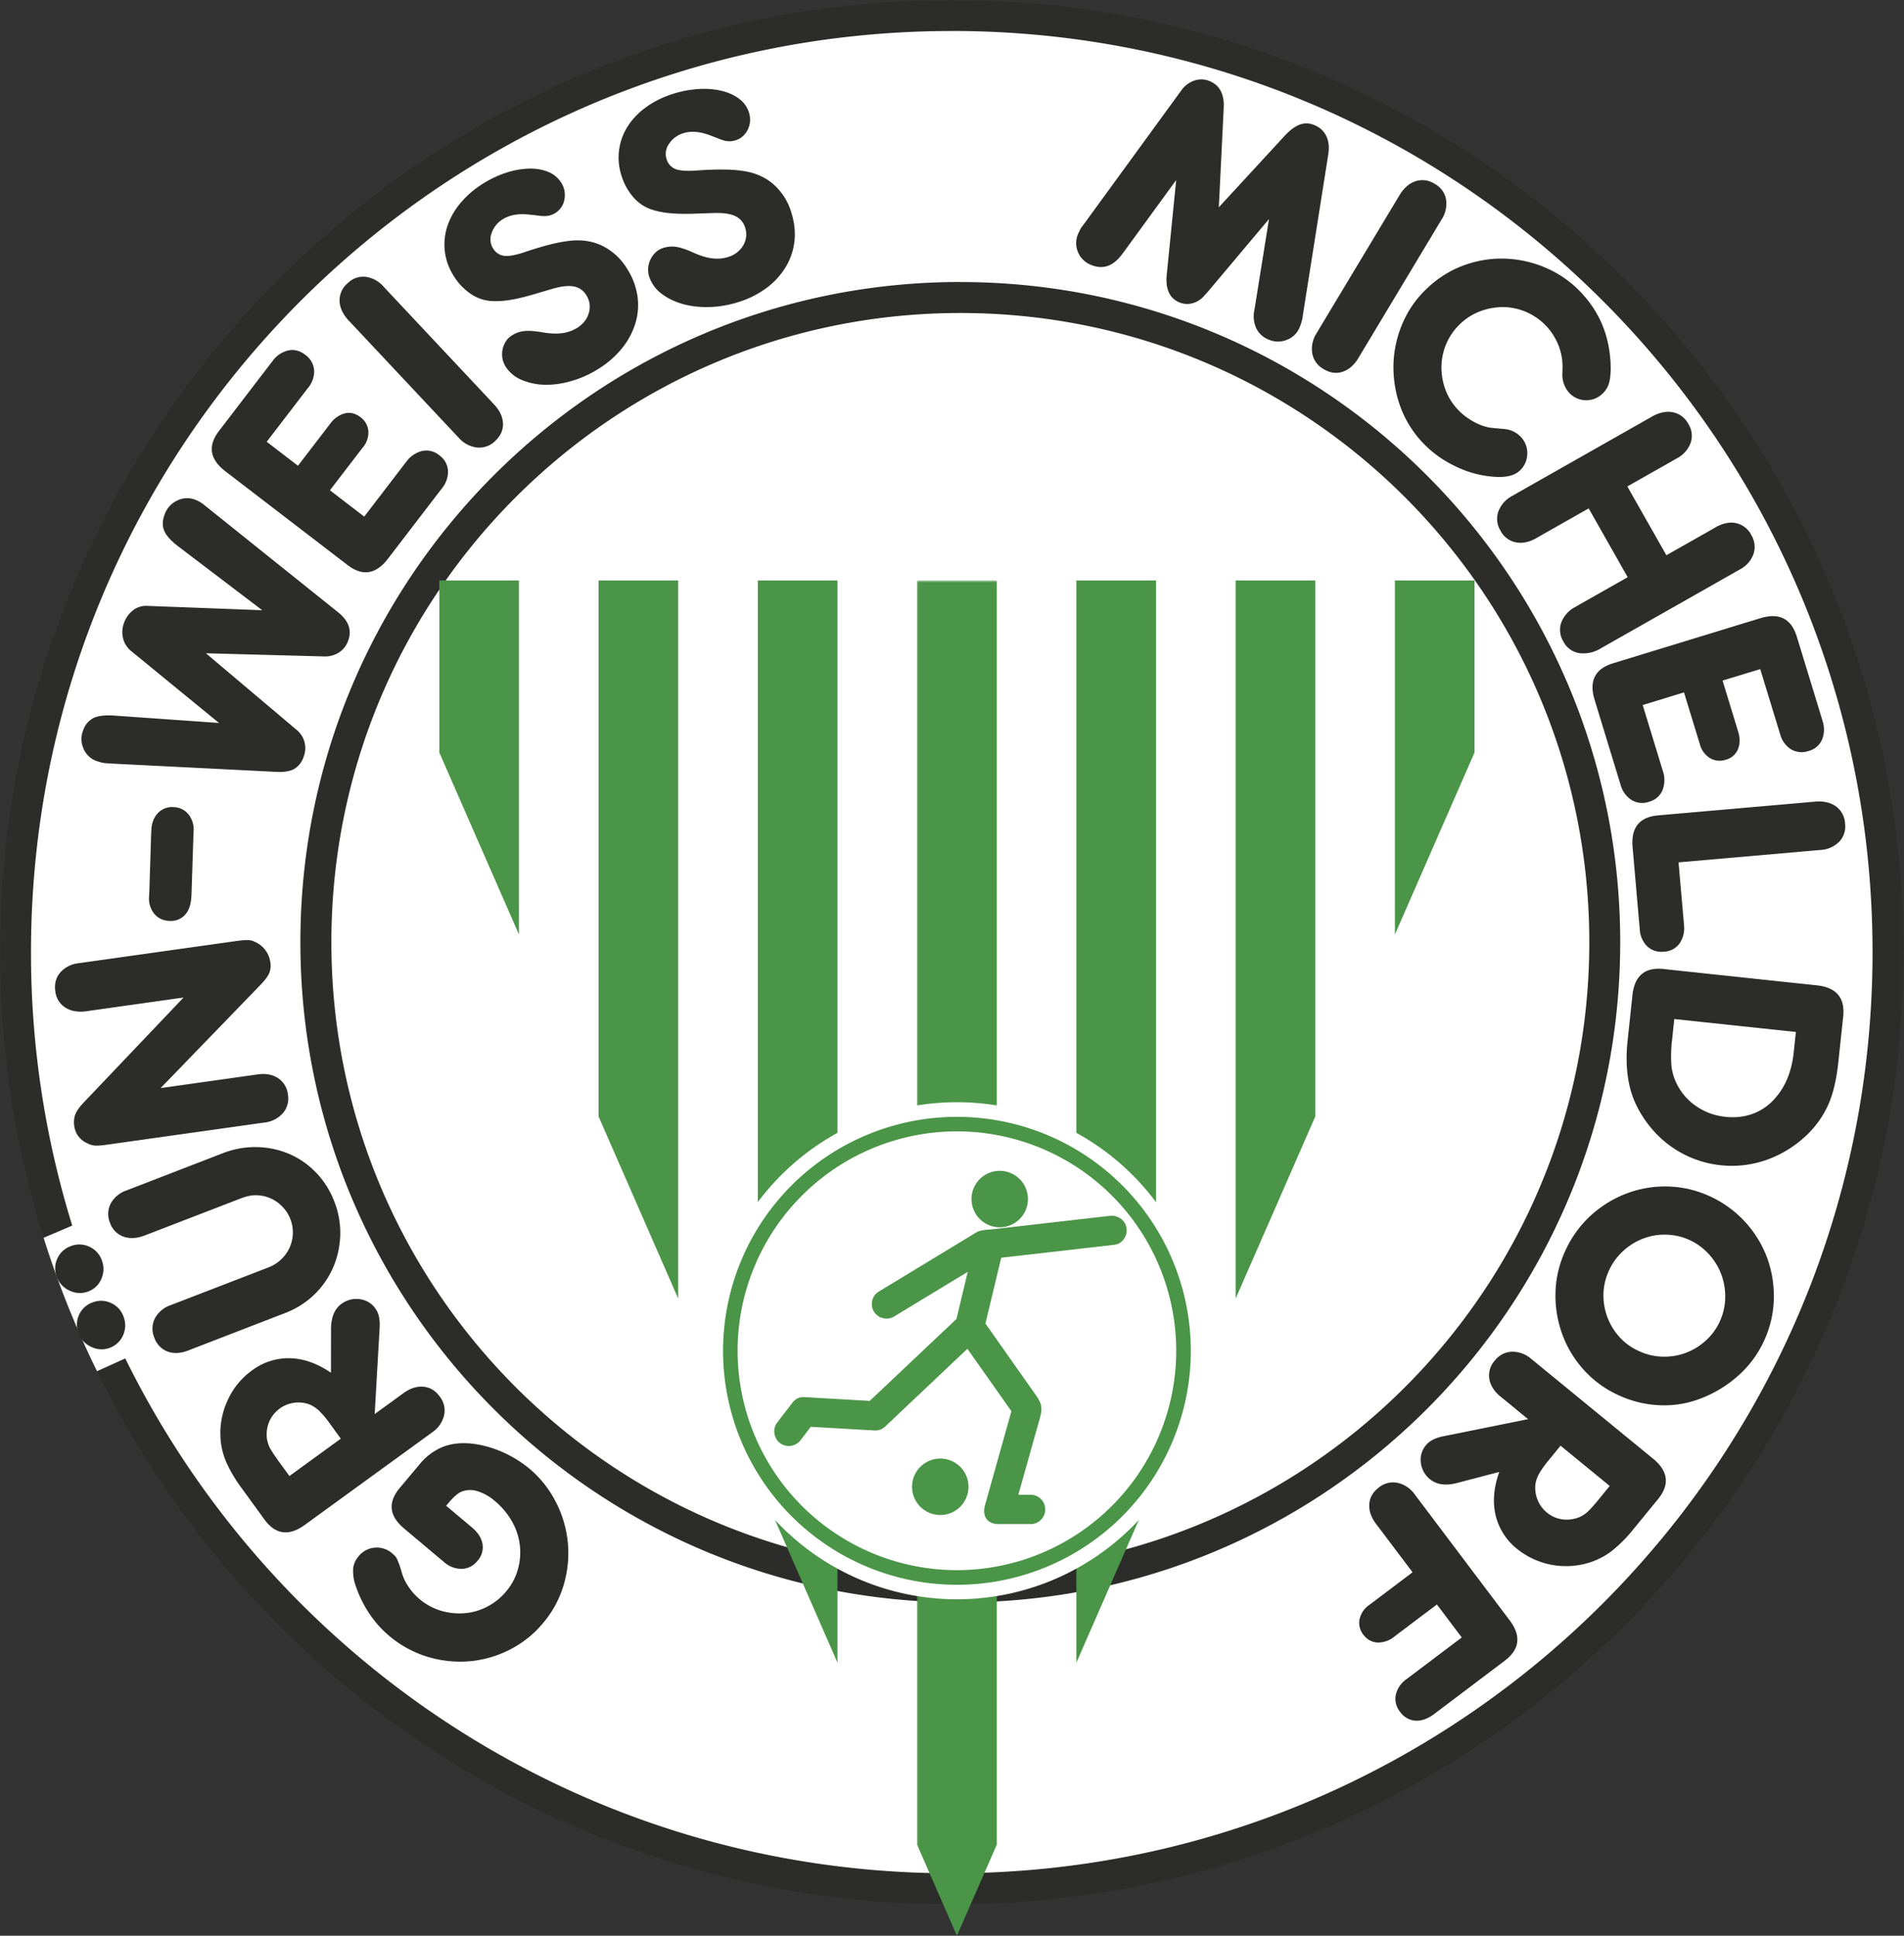 <svg xmlns="http://www.w3.org/2000/svg" width="492" height="500" fill="none"><rect width="100%" height="100%" fill="#333333" stroke="none"/><mask id="a" width="492" height="493" x="0" y="0" maskUnits="userSpaceOnUse" style="mask-type:luminance"><path fill="#fff" d="M0 0h491.87v492.13H0z"/></mask><g mask="url(#a)"><path fill="#2c2c2b" fill-rule="evenodd" d="M245.94 0c135.75 0 245.94 110.19 245.94 245.94s-110.2 245.94-245.94 245.94S0 381.68 0 245.94 110.19 0 245.94 0" clip-rule="evenodd"/></g><path fill="#fff" fill-rule="evenodd" d="M245.94 8c131.38 0 237.93 106.56 237.93 237.94S377.32 483.87 245.94 483.87c-93.72 0-174.78-54.22-213.57-132.99l-7.3 3.3a244 244 0 0 1-13.8-34.46l7.4-3.15a238 238 0 0 1-10.66-70.63C8 114.56 114.56 8.01 245.94 8.01m2.2 64.84c94.17 0 170.53 76.37 170.53 170.53S342.31 413.9 248.15 413.9 77.62 337.53 77.62 243.37 154 72.84 248.15 72.84m0 8.01c89.75 0 162.53 72.78 162.53 162.52S337.9 405.89 248.16 405.89 85.63 333.1 85.63 243.37 158.4 80.85 248.15 80.85" clip-rule="evenodd"/><path fill="#2c2c2b" fill-rule="evenodd" d="m121.2 393.9.94.8q2.21 1.94 2.56 4.22a5.2 5.2 0 0 1-1.35 4.28 5.3 5.3 0 0 1-4.01 2.04 6.7 6.7 0 0 1-4.58-1.75l-.95-.79-8.55-7.18-1.07-.9q-5.48-4.8-.9-10.28l.95-1.13 4.38-5.22a15 15 0 0 1 3.9-3.31 13 13 0 0 1 4.7-1.7q2.23-.36 4.73-.09 2.5.28 5.08 1.1a30 30 0 0 1 9.66 5.27 27.5 27.5 0 0 1 7 8.82 28.7 28.7 0 0 1 1.98 21.27 27 27 0 0 1-5.3 9.84 27 27 0 0 1-8.75 6.97 28 28 0 0 1-10.4 2.95q-5.41.44-10.76-1.16a28 28 0 0 1-9.88-5.4 27 27 0 0 1-5.23-5.89 30 30 0 0 1-3.49-7.2 11 11 0 0 1-.6-4.32q.19-1.72 1.4-3.15a6 6 0 0 1 4.18-2.23 6 6 0 0 1 4.5 1.47q.5.42.75.69.26.27.47.72.22.44.52 1.23t.72 2.21q.51 1.94 1.76 3.78a15.5 15.5 0 0 0 8.4 6.2q3.02.87 6.06.63a15 15 0 0 0 5.85-1.68q2.82-1.44 4.87-3.89a15 15 0 0 0 3.06-5.68 16 16 0 0 0-1.46-12.37 19 19 0 0 0-4.4-5.3 12.5 12.5 0 0 0-4.65-2.62 6 6 0 0 0-4.12.19q-1.35.59-3.3 2.9l-.58.7zm-35.93-26.14a25 25 0 0 0-2.77-3.32 9 9 0 0 0-2.33-1.6 8.24 8.24 0 0 0-10.68 4.56 8.6 8.6 0 0 0-.46 4.55q.14.6.32 1.13t.5 1.11.87 1.4 1.41 2.02l2.66 3.65 13.27-9.65zm17.87-7.1 1.13-.82q2.58-1.87 5.13-1.65t4.24 2.55a5.8 5.8 0 0 1 1.11 4.87 7.5 7.5 0 0 1-3.1 4.39l-1.13.82L79.7 393.2l-1.2.87q-6 4.16-10.2-1.62l-.87-1.2-4.96-6.83a35 35 0 0 1-4.1-6.97q-1.25-3.04-1.4-6.18a20 20 0 0 1 1.92-9.71 19 19 0 0 1 6.15-7.52 15.7 15.7 0 0 1 9.94-3.21q5.3.16 10.54 3.75l.02-11.57q.1-4.33 2.68-6.21a6.4 6.4 0 0 1 4.7-1.23 5.8 5.8 0 0 1 4.1 2.44q1.2 1.67 1.1 4.58l-1.3 22.66zm-53.21-12.33-1.3.5q-2.98 1.16-5.35.26a5.8 5.8 0 0 1-3.4-3.57 5.9 5.9 0 0 1 .14-4.98 7.3 7.3 0 0 1 4.1-3.43l1.3-.5 23.8-9.18a10 10 0 0 0 3.41-2.11 9.54 9.54 0 0 0-.25-14.2 9.5 9.5 0 0 0-6.97-2.37q-1.41.11-3.4.88L38.5 318.7l-1.3.5q-3.01 1.08-5.38.19a5.7 5.7 0 0 1-3.38-3.5 5.9 5.9 0 0 1 .15-4.98 7.3 7.3 0 0 1 4.09-3.42l1.3-.5 23.5-9.08a23 23 0 0 1 8.88-1.62q4.43.1 8.33 1.76 3.9 1.65 6.95 4.8a22 22 0 0 1 4.74 7.49 22 22 0 0 1 1.54 8.77 23 23 0 0 1-1.85 8.32 22 22 0 0 1-12.33 11.7zm-29.62-3.93a6 6 0 0 1 .1-4.74 6 6 0 0 1 3.42-3.21 6 6 0 0 1 4.79.09 6 6 0 0 1 3.28 3.48q.94 2.45-.07 4.82a6.05 6.05 0 0 1-8.17 3.1 6.2 6.2 0 0 1-3.35-3.54m-5.62-14.54a6 6 0 0 1 .11-4.75 6 6 0 0 1 3.42-3.21 6 6 0 0 1 4.79.09 6 6 0 0 1 3.28 3.48q.94 2.45-.08 4.82a5.8 5.8 0 0 1-3.32 3.26 6 6 0 0 1-4.85-.15 6.2 6.2 0 0 1-3.35-3.54m8.76-68.82-1.38.2q-3.18.35-5.29-1.05a5.7 5.7 0 0 1-2.49-4.16q-.4-2.85 1.27-4.82a7.3 7.3 0 0 1 4.76-2.41l1.38-.2 39.01-5.48q2.28-.32 3.32-.3 1.03.03 2.02.55a6.7 6.7 0 0 1 3.8 5.18 5 5 0 0 1-.37 3q-.6 1.28-2.71 3.4l-25.26 26.1 23.65-3.33 1.38-.2q3.17-.44 5.31.96a5.8 5.8 0 0 1 2.55 4.24 5.8 5.8 0 0 1-1.31 4.82 7.4 7.4 0 0 1-4.8 2.42l-1.38.19-39.66 5.58q-1.8.24-2.75.17a5 5 0 0 1-1.95-.6 5.6 5.6 0 0 1-3.37-4.5 6 6 0 0 1 .32-3.06q.55-1.35 2.43-3.28l25.5-26.8zm26-29.46q-.15 3.1-1.67 4.76a4.9 4.9 0 0 1-4.06 1.52 5.1 5.1 0 0 1-3.9-1.88 6.3 6.3 0 0 1-1.3-4.46l.07-1.23.46-14.78.07-1.23c.09-1.86.74-3.3 1.77-4.35a5 5 0 0 1 3.94-1.45 5.1 5.1 0 0 1 3.9 1.89 6.3 6.3 0 0 1 1.29 4.45l-.03.66-.5 15.36zm-3.19-90.3q-2.94-2.19-3.79-4.1t.09-4.35a6.2 6.2 0 0 1 3.25-3.55 5.7 5.7 0 0 1 4.68-.18 8 8 0 0 1 2.43 1.46l1.08.86 33.48 26.82q4.02 3.3 2.45 7.36a6 6 0 0 1-2.37 2.96 6.7 6.7 0 0 1-3.8 1l-30.55-.82 23.3 19.67a6.1 6.1 0 0 1 1.92 7.15 5.6 5.6 0 0 1-2.41 3.07q-1.56.85-4.33.76l-42.7-2.15-1.36-.09a7 7 0 0 1-1.5-.22q-.72-.19-1.33-.42a5.6 5.6 0 0 1-3.23-3.17 6 6 0 0 1-.08-4.7 5.5 5.5 0 0 1 2.73-3.21q1.8-.84 5.49-.58l26.88 1.89-22.68-18.56a6 6 0 0 1-2.11-3.31 6.7 6.7 0 0 1 .31-4.14 7 7 0 0 1 2.3-3.12 5.5 5.5 0 0 1 3.38-1.12l29.97 1.13zM77 120.3l7.79-10.16.7-.91a6.7 6.7 0 0 1 3.7-2.48q2.06-.45 3.95 1a4.9 4.9 0 0 1 2.05 3.6 6 6 0 0 1-1.43 4.22l-.7.9-7.8 10.17 8.86 6.8 10.14-13.23.8-1.04a7.2 7.2 0 0 1 4.1-2.7 5.2 5.2 0 0 1 4.35 1.12 5.3 5.3 0 0 1 2.25 3.94 6.8 6.8 0 0 1-1.58 4.63l-.8 1.04-12.44 16.22-.9 1.17q-4.57 5.7-10.24 1.35l-1.17-.9-29.5-22.62-1.17-.9q-5.7-4.58-1.35-10.24l.9-1.17 12.18-15.9.8-1.04a7 7 0 0 1 4.07-2.67q2.25-.44 4.34 1.16a5.4 5.4 0 0 1 2.27 3.91 6.6 6.6 0 0 1-1.56 4.6l-.8 1.04-9.89 12.9zm49.73-16.84.95 1.02q2.19 2.33 2.29 4.89t-2 4.52a5.8 5.8 0 0 1-4.7 1.7 7.4 7.4 0 0 1-4.74-2.52l-.96-1.02L90.9 83.64l-.96-1.02q-2.13-2.4-2.2-4.92a5.8 5.8 0 0 1 2.04-4.49 5.7 5.7 0 0 1 4.64-1.71 7.4 7.4 0 0 1 4.68 2.52l.95 1.02zM124.7 47.5a27 27 0 0 1 6.1-2.89 21 21 0 0 1 5.88-1.06q2.77-.06 4.96.84a7 7 0 0 1 3.36 2.77 5.8 5.8 0 0 1 .85 4.33 5.1 5.1 0 0 1-2.37 3.54q-1.38.88-3.2.77a8 8 0 0 1-1.14-.1q-.96-.13-2.4-.27-4.19-.46-6.82 1.2a6.7 6.7 0 0 0-2.88 3.58 4.4 4.4 0 0 0 .37 3.95 3.9 3.9 0 0 0 2.93 1.93q1.83.21 5.5-1.06 3.53-1.17 6.2-1.85t4.95-.95q4.77-.6 8.6 1.24a15.5 15.5 0 0 1 6.4 5.86 18 18 0 0 1 2.7 6.94 16 16 0 0 1-.43 6.98 19 19 0 0 1-3.36 6.5 24 24 0 0 1-6.12 5.44 27 27 0 0 1-7.05 3.21q-3.66 1.06-6.96.98a16 16 0 0 1-6-1.26 9 9 0 0 1-4.09-3.38 6 6 0 0 1-.85-2.18 6.2 6.2 0 0 1 .85-4.33q.6-.96 1.57-1.58 1.46-.92 3.08-1.12t4.32.22q3.2.6 5.45.32a9.6 9.6 0 0 0 4.07-1.4q2.35-1.5 3.01-3.91t-.7-4.56a4.7 4.7 0 0 0-3.2-2.2q-2.06-.4-5.42.57l-5.41 1.59q-6.23 1.82-10.05 1.61a10.6 10.6 0 0 1-5.59-1.75 15 15 0 0 1-4.56-4.73 15 15 0 0 1-1.73-12.61 18 18 0 0 1 3.31-6.04 24 24 0 0 1 5.88-5.14m49.09-23.22a27 27 0 0 1 6.6-1.28q3.26-.2 5.96.44 2.7.63 4.6 2.05a7 7 0 0 1 2.56 3.53q.72 2.25-.26 4.4a5.23 5.23 0 0 1-6.48 2.78 8 8 0 0 1-1.07-.39l-2.26-.86q-3.93-1.49-6.9-.53a6.7 6.7 0 0 0-3.68 2.75 4.4 4.4 0 0 0-.63 3.91 3.9 3.9 0 0 0 2.35 2.6q1.71.65 5.59.35 3.7-.26 6.47-.24 2.77 0 5.02.32 4.77.6 8.03 3.35a15.5 15.5 0 0 1 4.73 7.27q1.23 3.81.88 7.39-.36 3.56-2.16 6.65a19 19 0 0 1-4.87 5.46 24 24 0 0 1-7.29 3.74q-3.83 1.23-7.63 1.34t-6.99-.8q-3.18-.9-5.49-2.7a9 9 0 0 1-3.11-4.3 6 6 0 0 1-.28-2.32 6.3 6.3 0 0 1 1.9-3.98q.83-.79 1.92-1.14a7.4 7.4 0 0 1 3.26-.33q1.62.21 4.13 1.3 2.94 1.38 5.2 1.68 2.25.3 4.28-.35a6.7 6.7 0 0 0 3.9-3.03q1.23-2.18.45-4.59a4.7 4.7 0 0 0-2.54-2.93q-1.88-.9-5.4-.8l-5.63.19q-6.48.2-10.13-.95a10.6 10.6 0 0 1-4.97-3.1 15 15 0 0 1-3.24-5.71 15 15 0 0 1 1.47-12.64 18 18 0 0 1 4.72-5.02q3-2.23 6.97-3.51m158.19 10.79q2.1-2.24 3.93-2.9a5 5 0 0 1 3.8.18 5.6 5.6 0 0 1 3.04 2.84q.92 1.94.5 4.62l-6.49 41.06-.2 1.34q-.25 1.23-.73 2.37a5.7 5.7 0 0 1-3.3 3.2 6 6 0 0 1-4.7-.06 6 6 0 0 1-3.16-2.85 7.5 7.5 0 0 1-.56-4.6l.24-1.4 3.57-22.28-15.83 18.81-.82.9a6.2 6.2 0 0 1-3.12 2.03q-1.75.46-3.42-.24-3.78-1.59-3.23-7.14l2.44-24.44-13.26 18.2-.81 1.08q-3.42 4.53-7.96 2.62a6 6 0 0 1-3.36-3.32 6 6 0 0 1 .07-4.74l.47-1q.29-.56.62-.94l.8-1.09 24.63-33.8a7 7 0 0 1 3.5-2.71 5.5 5.5 0 0 1 3.99.16q3.78 1.59 3.6 6.67l-1.27 25.9zm19.75 56.23-.72 1.2q-1.65 2.74-4.09 3.53-2.43.8-4.9-.7a5.8 5.8 0 0 1-2.92-4.05 7.4 7.4 0 0 1 1.15-5.25l.71-1.2 20.08-33.4.72-1.2q1.71-2.7 4.13-3.45a5.8 5.8 0 0 1 4.88.72 5.7 5.7 0 0 1 2.9 4 7.4 7.4 0 0 1-1.15 5.2l-.72 1.2zm17.58-17.33q4.34-3.9 9.63-5.67a28 28 0 0 1 10.71-1.46q5.42.32 10.5 2.65a27 27 0 0 1 8.97 6.67q6.59 7.32 7.07 17.7.13 3.08-.35 4.89a6 6 0 0 1-1.87 3.06 6 6 0 0 1-4.38 1.57 6 6 0 0 1-4.25-2.09 7 7 0 0 1-1.61-4.73l.04-1.8q.03-2.79-1.02-5.49a15.6 15.6 0 0 0-13.79-9.94q-3.01-.1-5.98.9a15 15 0 0 0-5.34 3.14 15.5 15.5 0 0 0-5.14 10.86q-.13 3.03.87 6a15 15 0 0 0 3.15 5.34q1.75 1.95 4.26 3.34 2.52 1.38 4.71 1.61l3.01.28a6.6 6.6 0 0 1 4.6 2.16 6 6 0 0 1 1.56 4.44 6 6 0 0 1-2.03 4.25q-1.96 1.76-6.13 1.53a27 27 0 0 1-10.48-2.77 28 28 0 0 1-8.78-6.5 27 27 0 0 1-5.65-9.66 30 30 0 0 1-1.48-10.74 29 29 0 0 1 2.56-10.53q2.3-5.1 6.64-9m61.3 69.44 11.56-6.55 1.21-.7q2.79-1.57 5.26-1.04a5.8 5.8 0 0 1 3.89 3.03 5.9 5.9 0 0 1 .59 4.95 7.3 7.3 0 0 1-3.54 3.99l-1.22.69-33.9 19.23-1.21.69a8.4 8.4 0 0 1-5.36.96 5.6 5.6 0 0 1-3.9-2.97 5.7 5.7 0 0 1-.53-4.94 7.6 7.6 0 0 1 3.59-3.97l1.21-.7 12.35-7-10.08-17.77-12.35 7-1.21.7q-2.79 1.57-5.3 1.06a5.7 5.7 0 0 1-3.92-3 5.8 5.8 0 0 1-.55-4.98 7.5 7.5 0 0 1 3.57-4l1.21-.7 33.91-19.23 1.21-.69q2.83-1.5 5.3-.97a5.8 5.8 0 0 1 3.9 3.02 5.7 5.7 0 0 1 .56 4.92 7.4 7.4 0 0 1-3.56 3.95l-1.22.7-11.56 6.55zm14.52 32.38 3.74 12.24.34 1.1q.7 2.55-.14 4.46a4.6 4.6 0 0 1-3.1 2.63 4.9 4.9 0 0 1-4.12-.42 6 6 0 0 1-2.6-3.62l-.34-1.1-3.75-12.24-10.67 3.26 4.87 15.93.39 1.26a7.2 7.2 0 0 1-.18 4.9 5.2 5.2 0 0 1-3.45 2.9 5.3 5.3 0 0 1-4.51-.46 6.7 6.7 0 0 1-2.85-3.98l-.39-1.26-5.97-19.54-.43-1.41q-1.98-7.04 4.85-9.12l1.4-.43 35.56-10.88 1.42-.43q7.02-1.98 9.11 4.85l.44 1.42 5.85 19.14.38 1.26a7 7 0 0 1-.18 4.86 5.2 5.2 0 0 1-3.46 2.86 5.4 5.4 0 0 1-4.5-.42 6.6 6.6 0 0 1-2.84-3.94l-.39-1.26-4.75-15.53zm-10.07 61.91.11 1.31a7 7 0 0 1-1.19 4.72 5.2 5.2 0 0 1-3.98 2.08 5.4 5.4 0 0 1-4.31-1.35 6.6 6.6 0 0 1-1.96-4.45l-.12-1.3-1.63-18.73-.13-1.47q-.48-7.3 6.64-7.91l1.47-.13 37.94-3.32 1.38-.12q3.2-.2 5.23 1.31a5.8 5.8 0 0 1 2.27 4.38 5.7 5.7 0 0 1-1.52 4.7 7.4 7.4 0 0 1-4.88 2.12l-1.4.12-35.23 3.08zm-2.97 30.82a34 34 0 0 0-.18 6.66q.26 2.59 1.43 4.86a15 15 0 0 0 5.08 5.74q3.3 2.25 7.47 2.69 3.5.37 6.55-.62 3.03-1 5.33-3.2a18 18 0 0 0 3.8-5.4q1.49-3.24 1.93-7.31l.57-5.39-31.42-3.34zm36.24-14.14 1.48.16q7.24.93 6.49 8.03l-.16 1.47-1.12 10.52q-.68 6.3-2.43 10.44a25 25 0 0 1-5.19 7.66 29 29 0 0 1-10.54 6.8 27 27 0 0 1-12.3 1.5 27 27 0 0 1-17.95-9.68 29 29 0 0 1-3.82-5.93q-3.25-6.78-2.2-16.57l1.12-10.53.15-1.47q.94-7.25 8.04-6.5l1.47.17zm-23.96 87.03q1.35-2.9 1.44-6.08.07-3.18-.96-6.01a16 16 0 0 0-3.13-5.22 15.3 15.3 0 0 0-11.03-5.19q-3.12-.1-5.98.97a16 16 0 0 0-5.18 3.16 15.5 15.5 0 0 0-3.72 5.05q-1.37 2.97-1.46 6.07a16 16 0 0 0 4.03 11.06 15 15 0 0 0 5.02 3.7q2.97 1.4 6.1 1.49a15.8 15.8 0 0 0 11.16-4.03 15 15 0 0 0 3.71-4.97m11.38 5.12a27 27 0 0 1-6.52 8.74 31 31 0 0 1-9.64 5.91 26 26 0 0 1-10.74 1.78 28 28 0 0 1-10.76-2.66 27 27 0 0 1-8.96-6.62 28 28 0 0 1-5.5-9.26 29 29 0 0 1-1.67-10.7q.16-5.58 2.62-10.86a28 28 0 0 1 6.68-9.07 29 29 0 0 1 9.26-5.6 28 28 0 0 1 10.68-1.72q5.58.16 10.86 2.62a28.4 28.4 0 0 1 14.63 15.92 29 29 0 0 1 1.68 10.66q-.16 5.58-2.62 10.86m-55.5 30.58a25 25 0 0 0-2.51 3.5q-.75 1.37-.96 2.67a8.3 8.3 0 0 0 2.95 7.4q1.84 1.51 4.17 1.78a8.5 8.5 0 0 0 4.51-.72q.56-.29 1.02-.6.47-.3.94-.76.48-.45 1.14-1.2.66-.72 1.6-1.87l2.85-3.5-12.7-10.4zm-11.4-15.49-1.09-.88q-2.47-2.03-2.9-4.55a5.7 5.7 0 0 1 1.4-4.75 5.8 5.8 0 0 1 4.43-2.3 7.4 7.4 0 0 1 5.03 1.88l1.08.88 29.46 24.12 1.15.94q5.55 4.76 1.02 10.28l-.93 1.14-5.36 6.54a35 35 0 0 1-5.7 5.73 19 19 0 0 1-5.62 2.92 20.2 20.2 0 0 1-18.71-3.43 15.8 15.8 0 0 1-5.64-8.8q-1.19-5.16.96-11.15l-11.2 2.93q-4.2 1-6.69-1.03a6.4 6.4 0 0 1-2.37-4.22 5.8 5.8 0 0 1 1.32-4.6q1.3-1.58 4.15-2.22l22.24-4.49zm-17.54 52.81L361 422.2l-.9.7a6.6 6.6 0 0 1-4.27 1.36 4.8 4.8 0 0 1-3.55-2.05 4.8 4.8 0 0 1-.97-3.94 6 6 0 0 1 2.5-3.7l.92-.69 10.28-7.76-8.6-11.4-.84-1.1q-1.92-2.57-1.74-5.12t2.47-4.28a5.8 5.8 0 0 1 4.86-1.2 7.4 7.4 0 0 1 4.44 3.03l.84 1.11 22.93 30.4.9 1.18q4.26 5.93-1.44 10.22l-1.18.9-16.3 12.3-.99.75q-2.4 1.7-4.7 1.54a5.3 5.3 0 0 1-3.87-2.28 5.3 5.3 0 0 1-1.11-4.4 6.8 6.8 0 0 1 2.76-4.04l.98-.74 13.3-10.03z" clip-rule="evenodd"/><path fill="#4a9547" fill-rule="evenodd" d="M134.1 149.94h-20.58v44.43l20.58 47.02zm41.15 0h-20.57V288.4l20.57 47.02zm41.16 0h-20.58v232.51l20.58 47.02z" clip-rule="evenodd"/><mask id="b" width="23" height="351" x="236" y="149" maskUnits="userSpaceOnUse" style="mask-type:luminance"><path fill="#fff" d="M236.36 149.93h22.05V500h-22.05z"/></mask><g mask="url(#b)"><path fill="#4a9547" fill-rule="evenodd" d="m247.27 500 10.3-23.52V149.94h-20.59v326.55z" clip-rule="evenodd"/></g><path fill="#4a9547" fill-rule="evenodd" d="m278.14 429.46 20.58-47.02v-232.5h-20.58zm41.16-94.04 20.57-47.02V149.94H319.3zm41.15-94.04 20.58-47.02v-44.42h-20.58z" clip-rule="evenodd"/><path fill="#fff" fill-rule="evenodd" d="M247.27 284.7a64.23 64.23 0 0 1 64.2 64.2 64.23 64.23 0 0 1-64.2 64.2 64.23 64.23 0 0 1-64.2-64.2 64.23 64.23 0 0 1 64.2-64.2" clip-rule="evenodd"/><path fill="#4a9547" fill-rule="evenodd" d="M247.27 288.48a60.46 60.46 0 0 1 60.44 60.43 60.46 60.46 0 0 1-60.44 60.44 60.46 60.46 0 0 1-60.43-60.44 60.46 60.46 0 0 1 60.43-60.43" clip-rule="evenodd"/><path fill="#fff" fill-rule="evenodd" d="M247.27 292.23a56.7 56.7 0 0 1 56.67 56.67 56.7 56.7 0 0 1-56.67 56.67 56.7 56.7 0 0 1-56.67-56.67 56.7 56.7 0 0 1 56.67-56.67" clip-rule="evenodd"/><path fill="#4a9547" fill-rule="evenodd" d="m227.02 333.65 25.2-15.28c1.25-.76 3.07-.71 4.5-.87l30-3.44c2.08-.24 4.02 1.04 4.37 3.09.34 2-1 4.12-3.09 4.37l-29.28 3.35-4.08 17 13 18.45c1.56 2.23 1.8 3.32 1.04 6.07l-5.54 19.71h3.36a3.79 3.79 0 0 1 0 7.57h-8.57c-2.13 0-4.38-1.4-3.37-4.98l6.79-24.17-11.37-16.13-21.23 20.07c-.52.5-1.49 1.1-2.82 1.03l-16.42-.95-2.67 3.49a3.8 3.8 0 0 1-5.3.7 3.8 3.8 0 0 1-.7-5.3l3.82-4.98c1.03-1.34 2.04-1.64 3.3-1.57l16.78.97 22.42-21.17 2.91-12.17-18.95 11.5a3.84 3.84 0 0 1-5.23-1.13 3.77 3.77 0 0 1 1.13-5.23" clip-rule="evenodd"/><path fill="#4a9547" fill-rule="evenodd" d="M242.7 376.75a7.29 7.29 0 1 1 0 14.57 7.29 7.29 0 0 1 0-14.57m15.36-74.32a7.29 7.29 0 1 1 0 14.57 7.29 7.29 0 0 1 0-14.57" clip-rule="evenodd"/></svg>